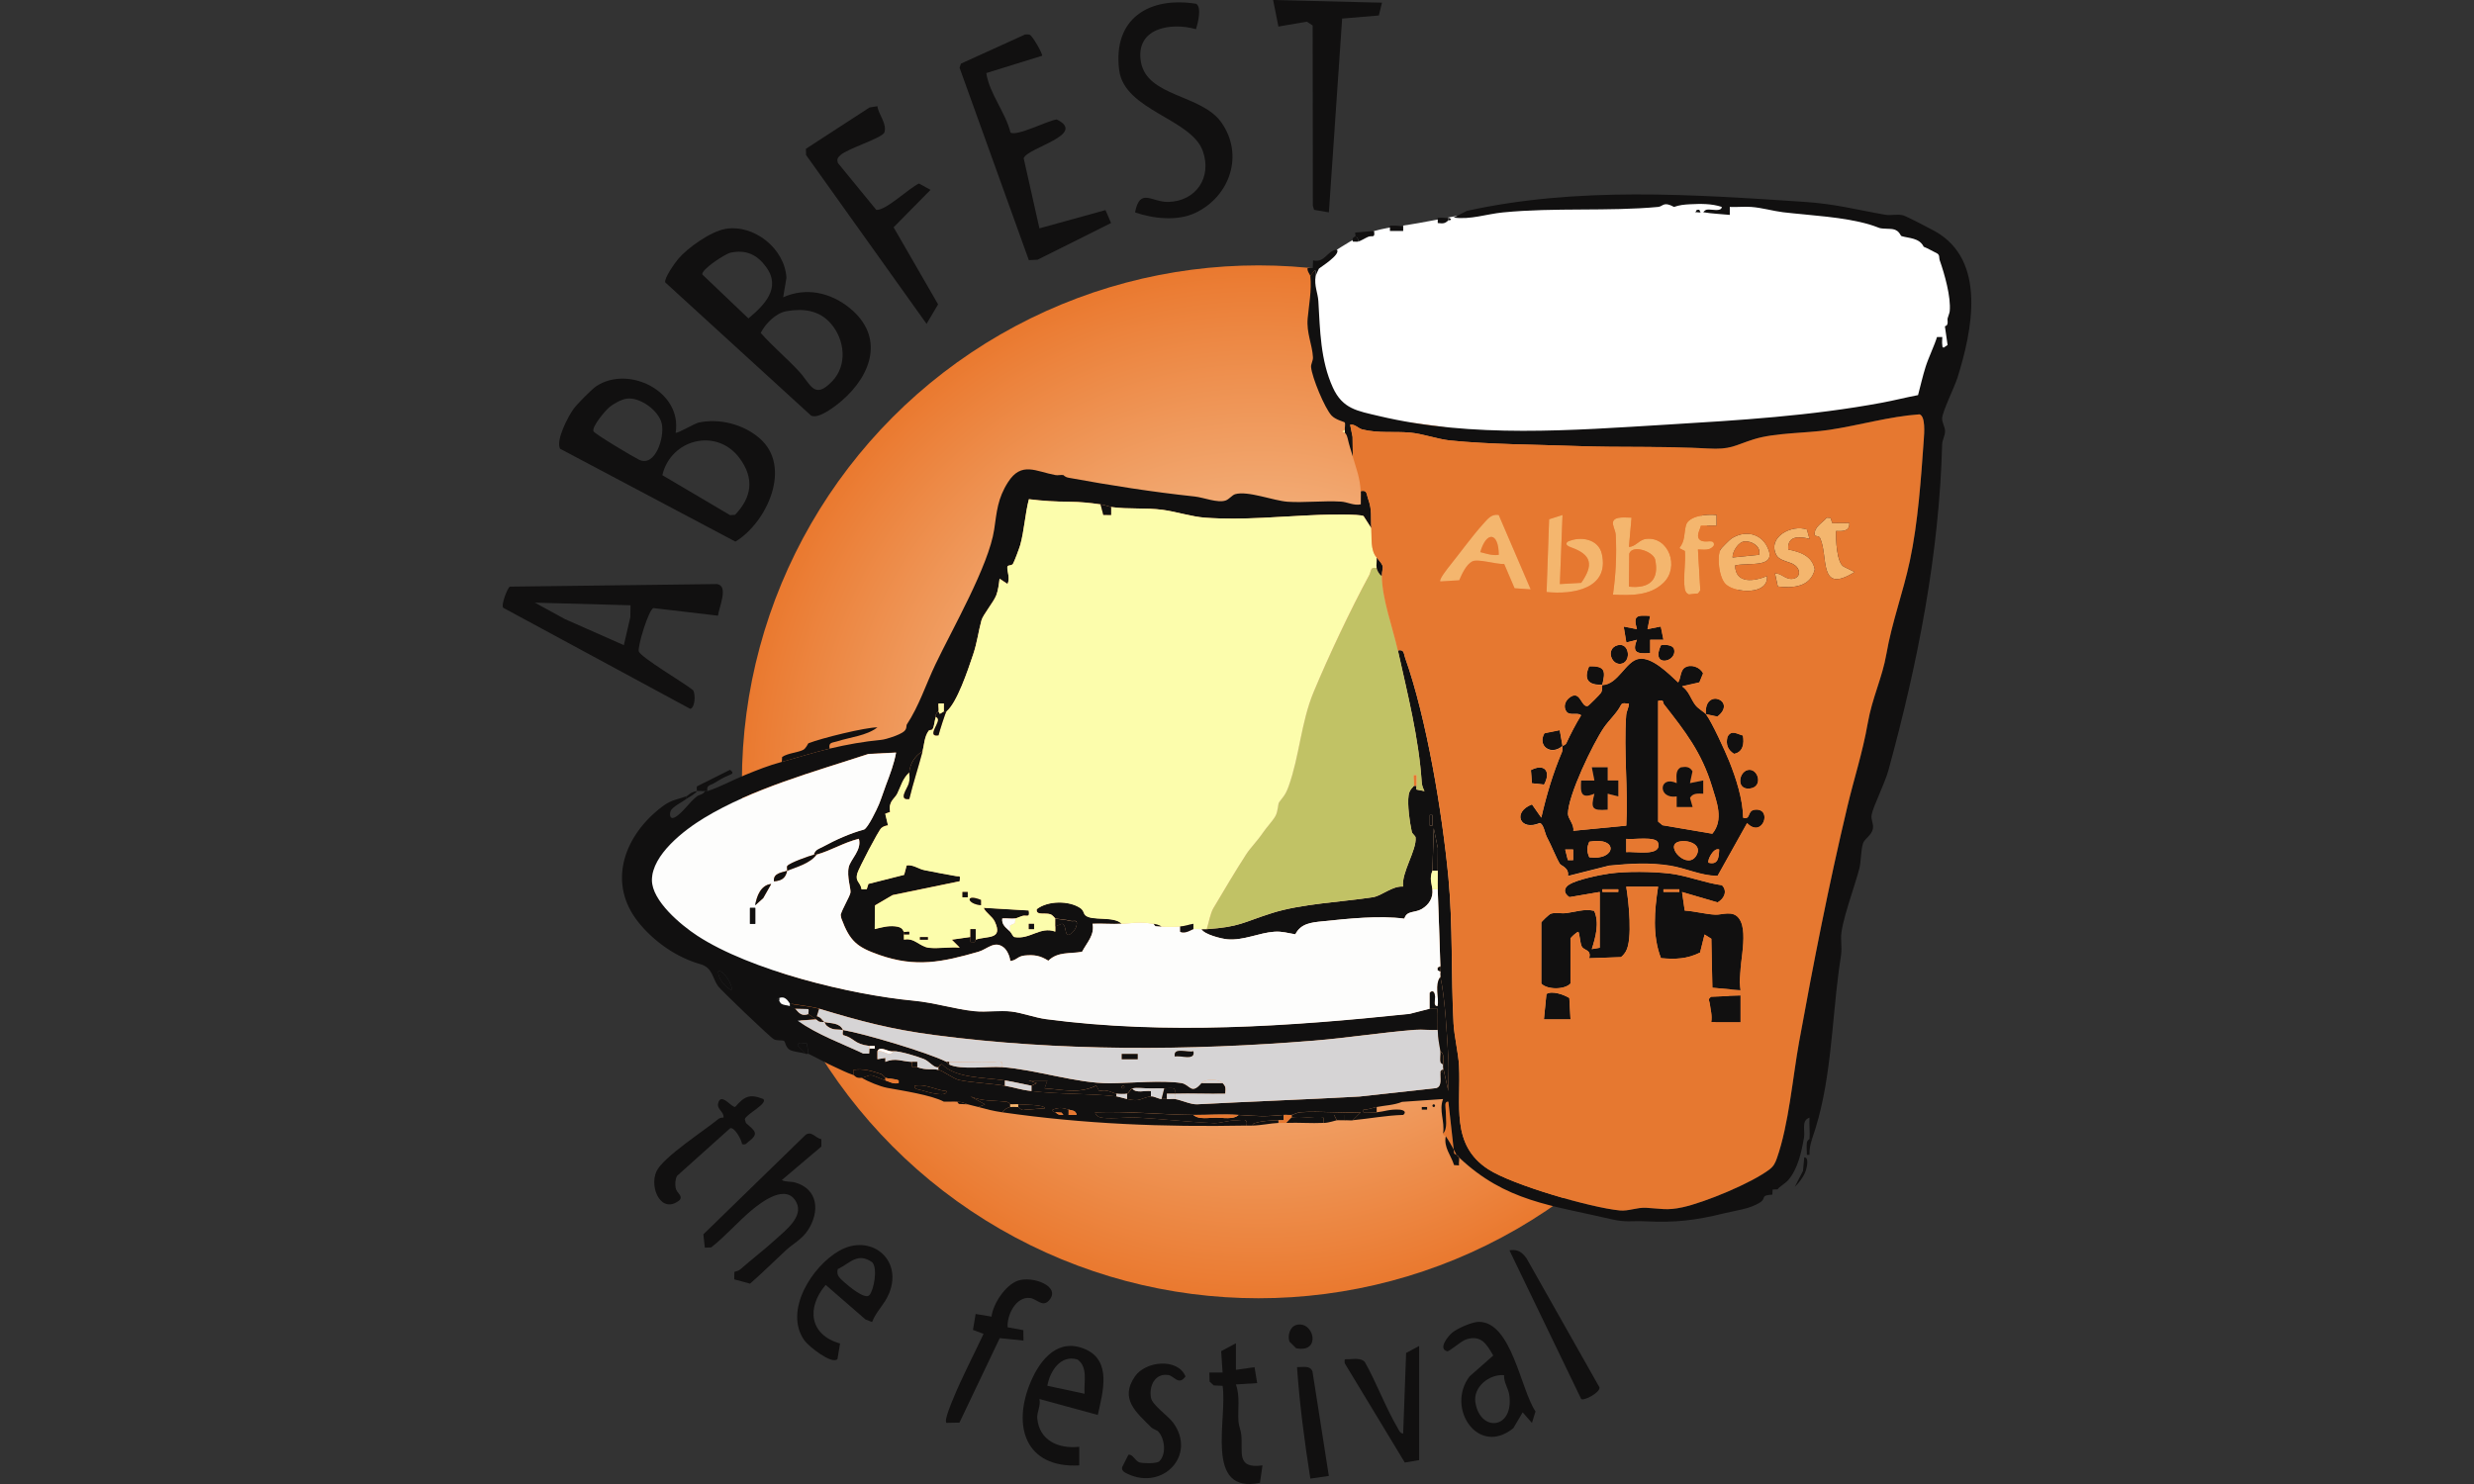 <?xml version="1.0" encoding="UTF-8"?>
<svg xmlns="http://www.w3.org/2000/svg" xmlns:xlink="http://www.w3.org/1999/xlink" id="a" data-name="Layer 1" width="720" height="432" viewBox="0 0 500 300">
  <rect x="0" y="0" width="500" height="300" fill="#333333" stroke="none"/>
  <defs>
    <radialGradient id="b" cx="254.34" cy="158.05" fx="254.34" fy="158.05" r="104.4" gradientUnits="userSpaceOnUse">
      <stop offset="0" stop-color="#fce4c4"/>
      <stop offset="1" stop-color="#ea792f"/>
    </radialGradient>
  </defs>
  <circle cx="254.34" cy="158.05" r="104.4" style="fill: url(#b);"/>
  <path d="M297.71,43.08c-4.86.77-9.77,1.92-14.71,2.6-3.71.51-6.92,1.16-10.18,3.17-2.1,1.29-4.75,2.79-6.43,4.64-1.51,1.66-1.1,3.81-.98,5.89.22,3.86-.24,7.9.51,11.71.4,2.06,1.18,4.06,1.61,6.12s1.18,3.81,3.02,4.79c1.68.9,3.75,1.33,5.41,2,2.17.88,4.84,1.07,7.16,1.26,4.08.33,8.13,1.01,12.18,1.62,3.25.48,6.5,1.44,9.85,1.32,4.05-.15,8.25-.56,12.23-.12s8.15.23,12.14,1.05c3.11.64,5.97.2,9.09-.24,5.55-.78,11.09-1.49,16.68-2.1,4.93-.54,9.82-1.62,14.7-2.43,4.51-.75,9.45-.55,13.87-1.66,2.22-.56,5.14-1.28,6.71-3.1,1.86-2.17,2.83-5.22,3.92-7.8,2.37-5.62,2.28-11.36-.12-16.95-.49-1.14-1.01-2.26-1.55-3.36-1.21-2.48-3.92-3.68-6.32-4.92-4.96-2.54-10.97-3.07-16.4-3.95-3.67-.6-7.44-1.41-11.12-1.76-2.58-.24-5.28-.04-7.88-.15-6.56-.29-13.1-.13-19.68-.38-3.02-.12-6.49-.44-9.49.14-1.26.25-2.65.76-3.93.73-.97-.02-1.91-.19-2.94-.14-4.74.23-9.41.6-14.06,1.5-1.23.24-2.62.94-3.28.54Z" style="fill: #fff;"/>
  <g id="c" data-name="ayH6ny">
    <g>
      <path d="M146.59,46.27c5.82-.98,12.04,4,12.35,9.91l-.66,3.92c4.64-2.09,9.59-.95,13.42,2.15,7.09,5.74,4.55,13.5-1.61,18.79-1.25,1.07-4.67,3.76-6.18,2.97l-29.47-26.93c-.24-.84,1.95-3.93,2.64-4.75,1.9-2.25,6.59-5.56,9.51-6.05ZM147.65,51.08c-1.08.23-5.94,3.39-5.71,4.41l9.32,8.88c3.25-2.71,6.7-6.18,3.54-10.45-1.82-2.46-4.06-3.5-7.15-2.84ZM158.94,62.91c-2.12.37-4.23,2.48-5.2,4.39,2.43,2.75,5.29,5.12,7.78,7.82,2.35,2.55,3.01,5.81,6.71,1.91,3.05-3.22,2.52-8.32-.27-11.57-2.34-2.73-5.55-3.16-9.02-2.55Z" style="fill: #111010;"/>
      <path d="M136.55,87.47c.25.27,3.81-1.87,4.66-2.05,4.23-.89,8.97.34,12.24,3.12,6.77,5.75,1.55,17.09-4.82,20.95l-35.44-18.78c-.9-1.72,1.61-6.48,2.72-8.04.65-.91,3.66-3.96,4.56-4.57,6.5-4.37,17.43.99,16.08,9.37ZM126.74,80.58c-1.13.13-2.75,1.03-3.63,1.78-.83.71-3.47,3.83-3.18,4.8.16.52,8.15,5.27,9.25,5.79,3.26,1.53,5.15-4.55,4.57-7.26s-4.39-5.42-7.02-5.11ZM133.86,96.06l13.69,8.08,1.01-.07c3.42-3.56,3.93-7.42.87-11.5-4.63-6.16-13.87-3.8-15.57,3.49Z" style="fill: #111010;"/>
      <path d="M145.09,124.46l-13.03-1.53c-.95.26-3.24,7.75-2.96,8.74.34,1.21,9.37,6.5,10.96,7.85.55.8.42,3.57-.56,3.78l-37.79-20.43c-.53-.54.93-4.22,1.36-4.28l41.82-.52c2.43.34.45,4.58.21,6.41ZM127.42,122.36l-19.32-.53,6.07,3.32,11.91,5.27,1.31-5.67.04-2.38Z" style="fill: #111010;"/>
      <path d="M210.61,11.27l-11.28,3.5c.65,4.21,3.82,7.8,4.89,12.01,1.24.88,7.53-2.43,9.36-2.63,6.23,3.09-6.01,5.69-6.69,7.85l3.18,14.16,13.35-3.69,1.13,2.61-14.85,7.42-1.77.09-14-38.9.28-.83,12.94-5.88c.33-.05.66-.05.97.05.53.16,2.73,4.02,2.48,4.25Z" style="fill: #111010;"/>
      <path d="M241.72,5.9c-5.18-1.47-12.3-.2-11.14,6.6,1.21,7.08,12.2,6.56,16.23,12.21,4.66,6.54,1.8,15-5.24,18.33-3.62,1.71-8.5,1.18-12.18-.11,1.02-5.11,3.36-2.02,6.72-2.11,5.67-.15,8.84-4.99,6.99-10.26-2.31-6.58-15.86-8.22-16.91-16.37-1.33-10.38,5.99-14.96,15.57-13.42,1.15.76.32,3.94-.04,5.12Z" style="fill: #111010;"/>
      <path d="M177.32,21.47c.26,1.79,2.03,3.56,1.39,5.38-.88,1.24-7.42,3.17-8.89,4.54-.54.5-.71.79-.49,1.55l7.77,9.49c1.9.19,6.61-4.41,8.63-5.33l2.33,1.28-7.46,7.57,8.99,15.58-2.33,3.94-24.36-34.14-.02-1.25,12.85-8.35,1.59-.26Z" style="fill: #111010;"/>
      <polygon points="279.3 .54 278.67 3.13 271.25 3.75 268.57 42.93 265.58 42.42 265.33 41.6 265.29 5.15 264.12 4.38 258.37 5.37 257.3 0 279.3 .54" style="fill: #111010;"/>
      <path d="M166,230.29v1.49s-7.99,6.77-7.99,6.77c.71.45,1.74.23,2.71.51,4.67,1.35,4.97,5.92,2.58,9.6-1.23,1.9-3.02,2.75-4.48,4.1-2.42,2.24-4.75,4.58-7.24,6.74l-3.19-.87.03-1.51c.45-.13.92-.25,1.28-.58,2.28-2.01,4.75-3.89,6.98-5.92,2.02-1.85,5.74-4.62,4.29-7.52-1.98-3.95-6.95-.22-9.13,1.61-2.69,2.26-5.28,5.25-8.11,7.46l-1.28.05-.3-2.69,20.68-20.13c1.25-.83,1.95.67,3.17.89Z" style="fill: #111010;"/>
      <path d="M221.87,286.04l-11.8-3.22c.32,1.35-.54,2.66-.44,3.89.4,4.53,4.33,6.22,8.49,5.77v3.76c-10.9.6-13.65-7.98-9.76-17.01,1.96-4.54,5.56-8.83,10.97-6.48s3.55,8.69,2.54,13.28ZM219.19,281.75c-.16-2.36.74-5.36-1.41-6.91-3.45-1.07-5.61,2.42-6.11,5.3l7.51,1.61Z" style="fill: #111010;"/>
      <path d="M176.25,267.26l-1.34-.53-8.04-6.98c-3.94,4.64-3.26,10.12,2.91,11.84l-.53,3.16c-1.15,1.16-5.83-2.59-6.66-3.75-4.27-5.95,1.52-15.03,7.02-18.15,6.23-3.54,12.85,1.57,10.12,8.51-.89,2.26-2.66,3.73-3.49,5.91ZM175.68,261.85c.91-.96,1.77-5.47.59-6.68-2.93-2.07-4.46.18-6.95,1.39-.35,1.29.46,1.88,1.3,2.64s4.18,3.57,5.06,2.64Z" style="fill: #111010;"/>
      <path d="M307.74,285.51l-1.89,3.2c-7.12,5.81-13.69-4.09-8.85-10.46l4.79-4.22c-1.35-2.32-2.4-4.15-5.35-3.31-1.22.35-3.49,2.58-4,2.44-1.85-.52.24-3.09,1.06-3.76,1.07-.88,4.03-2.18,5.38-2.18,6.63,0,8.44,13.68,11.45,18.11l-.72,2.32-1.88-2.14ZM303.98,278c-2.99-.26-6.3,2.4-5.8,5.51.96,6.07,7.78,5.47,6.86-1.46-.18-1.34-1.15-2.6-1.06-4.04Z" style="fill: #111010;"/>
      <path d="M203.64,268.32l3.18.58.03,2.11-4.8-.5-8.14,17.08-2.63.05c-.52-.49,1.01-4.01,1.34-4.83,1.82-4.45,4.12-8.8,6.16-13.16l-2.14-.8.54-3.22,3.21.53c.3-2.61,2.83-6.41,5.35-7.27,2.95-1.01,8.91,1.19,6.21,4.06-1.29,1.37-2.41-.38-3.78-.55-2.82-.35-4.68,3.41-4.53,5.9Z" style="fill: #111010;"/>
      <path d="M286.81,272.09v23.08l-2.9.49-12.14-20.07c-.08-1.04-.02-.77.8-.81,1.07-.06,2.49-.27,3.25.53,2.38,4.23,4.16,9.11,6.59,13.26.29.49.5,1.19,1.17,1.24l.6-16.3,2.62-1.41Z" style="fill: #111010;"/>
      <path d="M234.09,289.39c-.27-.29-1.01-.42-1.49-.91-2.94-2.95-6.37-5.69-3.22-10.24,2.15-3.1,8.62-3.78,10.21.01-1.38,1.94-2.26-.1-3.49-.28-2.67-.41-3.91,2.2-3.49,4.59.27,1.52,3.49,3.64,4.54,5.11,4.67,6.54-2.11,13.64-9.22,10.3-.59-.28-1.29-.61-1.15-1.36l1.27-2.51c.86-.24,1.38,1.28,2.23,1.53.79.23,3.33.26,3.96-.16,1.56-1.44,1.17-4.65-.15-6.07Z" style="fill: #111010;"/>
      <path d="M154.26,222.18c1.01.9-3.52,3.1-3.73,4.07l.22.76c1.64,1.52,2.84,2.07.56,3.75-.46.34-.53.74-1.34.53-.07-.83-1.51-3.49-2.4-3.21l-10.75,9.64c-.37.72-.4,1.65-.27,2.43.16,1.02,1.5,1.51.83,2.43-3.64,3.06-6.24-2.4-4.71-5.77,1.3-2.86,9.61-8.2,12.51-10.59.27-.23.68-.3,1.04-.29.16-1.19-1.41-1.66-1.07-2.94.58-2.21,2.71.94,3.44.78,1.85-2.13,2.91-2.7,5.68-1.59Z" style="fill: #111010;"/>
      <path d="M249.78,271.55v5.37s3.76-.54,3.76-.54l.54,3.22-4.3.27c.89,2.52.33,5,.52,7.53.07.92.48,1.73.57,2.65.34,3.58-1.08,6.91,4.28,6.19l-.51,3.52c-11.37,2.36-6.52-12.92-7.55-19.61l-1.79-.08-.84-.78-.05-1.83h2.68s-.29-4.32-.29-4.32l2.97-1.58Z" style="fill: #111010;"/>
      <path d="M319.56,282.81l-14.5-30.05c1.67-.27,2.54.35,3.46,1.63l14.74,26.08c.18,1.04-3.24,2.83-3.7,2.33Z" style="fill: #111010;"/>
      <path d="M268.56,298.37l-3.74.54c-1.17-7.46-2.17-15.04-2.69-22.54,1.17.04,2.66-.41,3.13.9l3.3,21.1Z" style="fill: #111010;"/>
      <path d="M261.94,267.86c3.58-1.04,5.24,5.77,0,4.69l-1.34-1.34c-.41-1.19.07-2.97,1.34-3.34Z" style="fill: #111010;"/>
      <path d="M140.84,159.92c-.19.41-.36.37-.54.54-.41.38-1.13.71-1.61,1.07v-.54c.46-.16.74-.84,2.15-1.07Z" style="fill: #111010;"/>
      <path d="M140.84,159.92c.08-.18-.17-.71.07-.98l6.63-3.32c.99.74.31.86-.42,1.18-1.05.46-1.84.92-2.8,1.52-.74.46-1.62.4-1.34,1.59-.15.05-.35-.03-.54,0-.5.08-1.11-.08-1.61,0Z" style="fill: #111010;"/>
      <path d="M366.24,230.23c-.36,1.01-.58,2.13-.54,3.22h-.53c.02-.8-.1-1.62,0-2.42.07-.54.52-.75.53-.8h.54Z" style="fill: #111010;"/>
      <path d="M364.63,233.99c.99-.11.56,1.8.43,2.31-.31,1.24-1.35,2.72-2.31,3.59l1.64-3.19.25-2.71Z" style="fill: #111010;"/>
      <g>
        <path d="M294.33,233.45c-.07-.09-.36-.08-.46-.34l-.08-.73c.23.42.34.66.54,1.07Z" style="fill: #e67830;"/>
        <path d="M294.86,233.98c-.2-.19-.36-.31-.54-.54.06.12.47.28.54.54Z" style="fill: #e67830;"/>
        <path d="M293.79,232.37c-.46-.83-1.08-1.92-1.61-2.68-.07-.1-.57-.13-.54-.54.96-1.03.51-3.09.54-4.56,0-.64-.39-2,.53-1.88l1.08,9.66Z" style="fill: #e67830;"/>
        <path d="M290.57,176.02h-1.07l.27-8.59.82,4.01c.01,1.53-.05,3.06-.02,4.58Z" style="fill: #111010;"/>
        <g>
          <path d="M170.36,208.22c-1.21-.21-1.98.14-3.22-.82-.34-.26-.42-.7-.53-.79,1.33.33,3.06.08,3.76,1.61Z" style="fill: #111010;"/>
          <path d="M166.6,206.61c-.17-.04-.36.04-.54,0v-.54c.13.14.43.45.54.54Z" style="fill: #111010;"/>
          <path d="M293.79,232.37l.08.73c.09.26.39.26.46.34.18.22.34.35.54.54.11.44-.09,1.12,0,1.61l-1-.06c-.63-2.03-2.12-3.55-1.68-5.84.53.76,1.15,1.85,1.61,2.68Z" style="fill: #111010;"/>
          <path d="M366.24,230.23h-.54c.13-1.4-.09-2.89,0-4.29-1.7.58-.86,2.58-1.1,3.99-.52,2.99-1.23,6.3-3.18,8.62-.55.65-2,1.49-2.15,1.88l-1.02.05-.05,1.02c-2.56.15-1.13.68-2.46,1.56-2.02,1.34-4.94,1.64-7.2,2.2-5.89,1.45-9.92,1.93-15.86,1.64-3.17-.15-3.98.28-7.07-.44-12.09-2.83-21.32-3.56-30.73-12.47-.06-.26-.48-.42-.54-.54-.2-.42-.3-.65-.54-1.07l-1.08-9.66c-.93-.13-.53,1.23-.53,1.88-.02,1.47.43,3.53-.54,4.56.39-2.5-.9-4.67,0-6.98l-8.29.57c-1.65.68-3.48.71-5.13,1.04-.89.18-1.75.56-2.68.54v.53c.88-.06,1.81.09,2.68,0,1.61-.17,2.63-.65,4.57-.54.87.05,1.53.46.8,1.07-3.42.09-6.83.75-10.2,1.07l1.61-1.61c-3.96.2-8.17-.28-12.1-.02-.84.06-1.5.52-1.85.55-.53.05-1.08-.05-1.61,0-4,.39-5.28.24-9.12,0-3.15-.19-6.07.02-9.12,0-6.66-.05-13.16-.79-19.86-.53,0,.44.51.88.89.99,1.73.5,5.36-.05,7.45.07,5.1.28,10.46.9,15.55,1.13,1.41.06,3.01-.59,4.83-.58,1.04,0,2.17-.52,1.87,1.08-16.83.32-32.81-.3-49.37-2.68.28-.52,1.07-.97,1.61-1.07.37-.07,1.21-.06,1.61,0,.07,0,.73.84,1.29.57l4.08-.3c0-.79-4.61-.73-5.37-.8-.52-.05-1.09.06-1.61,0-.05,0-.26-.47-.79-.53-2.42-.3-4.8-.03-7.25-1.08l2.94,1.61-1.34.53c-.71-.19-1.44-.34-2.15-.54s-.8-.46-2.15-.54c-.89-.05-1.79.03-2.68,0-2.46-1.33-8.49-2.25-11.43-2.79-1.49-.28-3.86-1.26-5.21-2.04.66-.06,1.32-.52,1.88-.52s2.08.78,2.95,1.05,1.59.8,2.68.53v-.53c-.74-.36-2.13-.32-2.68-.54-.15-.06-.46-.62-1.04-.81-1.87-.61-3.37-1.07-5.4-.8v1.07c-1.47-.48-2.41-1.02-3.75-1.61-1.9-.84-3.74-1.93-5.37-2.68l-.3-2.11c-.6.04-1.95-.51-1.84.5l1.61,1.61c-.97-.33-2.42-.37-3.22-.8-.86-.46-.93-1.64-1.16-1.79-.37-.25-1.33,0-2.06-.35s-10.78-10.01-11.29-10.73c-1.19-1.68-1.09-3.75-3.59-4.46-4.75-1.34-9.34-4.52-12.49-8.44-6.24-7.77-3.09-17,4.02-22.81,2.43-1.99,3.02-1.78,5.64-2.68v.54c-.85.64-2.83,1.56-3.18,2.45-.26.66-.13,1.73.76,1.3,1.56-.75,3.01-3.11,4.57-4.29.45-.34,1.33-.36,1.61-1.07.18-.03.39.05.54,0,2.43-.76,5.04-2.22,7.51-3.22,2.67-1.08,4.64-1.89,7.51-2.68,3.16-.87,6.57-1.94,9.66-2.68,3.48-.83,6.98-1.44,10.37-1.76,1.08-.1,3.88-1.03,4.67-1.74.61-.55.4-1.15.52-1.34,2.53-3.84,3.84-8.07,5.8-12.18,3.38-7.1,10.8-19.99,11.88-27.3.53-3.59.67-6.22,2.8-9.55,2.71-4.24,5.65-2.14,9.58-1.42.49.09,1.12-.09,1.61,0,.06.01.22.38,1.07.54,8.55,1.56,16.79,2.86,25.46,3.79,1.8.19,4.62,1.36,6.24.81.72-.24,1.3-1.09,1.94-1.28,2.53-.75,7.79,1.34,10.62,1.53,3.27.22,7.27-.24,10.76-.03,1.33.08,2.61.87,4.01.55-.03-.89.05-1.8,0-2.68,1.33-.28,1.14.58,1.46,1.47.89,2.46.52,3.66.68,6.04l-1.57-2.45c-.62-.45-7.45-.3-8.91-.25-7.54.28-15.44,1.12-23.08.57-2.78-.2-5.89-1.23-8.6-1.59-3.57-.48-6.82-.07-10.43-.57-.3-.04-1.23-.4-2.15-.54-2.15-.32-4.1-.51-6.15-.53-2.84-.02-5.51-.17-8.32-.52-.77,2.94-.95,6.38-1.75,9.25-.18.65-1.2,3.4-1.47,3.81-.29.46-1.11.18-1.14.65-.06.91.6,2.24.04,3.43l-1.61-1.07c-.12,1.03-.3,2.41-.67,3.36-.55,1.39-2.68,3.92-2.99,5.06-.61,2.18-.86,4.44-1.68,6.9-1.09,3.26-3.26,9.76-5.39,11.52h-.54v-1.61s-1.07,0-1.07,0c-.08.51.1,1.15,0,1.61-.01.06-.67.32-.54,1.07-.26.72-.29,2-.7,2.55-.11.15-.61.09-.74.27-.89,1.17-.94,3-1.24,4.15-1.5.88-2.59,2.55-2.68,4.29-1.42,1.33-1.67,2.73-2.43,4.27-.56,1.13-1.83,1.49-1.44,3.7l-.99.37.56,2.35c-.49.06-.96.21-1.35.54-.58.5-4.55,8.13-4.85,9.14-.51,1.74.63,1.71.85,3.24l1.05-.02.34-1.07,7.22-1.83.51-1.91c1.3-.21,2.4.73,3.59.96,2.08.41,4.24.84,6.33,1.19.92.16.9-.28.8,1.06l-13.57,2.8-3.55,2.08-.05,4.78c1.4-.34,2.54-.69,4.05-.56,1.77.14,1.62,1,1.85,1.1v1.6c2.19-.43,3.19,1.44,5.07,1.65s4.22-.21,6.2-.03l-1.61-1.61,3.76-.54.04,1.02.75.04c.2-.09.2-.5.28-.52,2.34-.81,5.58.07,3.88-3.61-.53-1.15-1.77-1.72-2.27-2.83l9.12.54c.27,1.62-.43.85-1.31,1.11-.45.13-1.14.47-1.37.5-.83.12-1.82-.08-2.68,0-.18,1.35.88,1.93,1.61,2.68.33.34.55,1.02.88,1.09,3.18.53,5.18-2.23,8.23-1.11v-1.05s1.35-.54,1.35-.54c1.06.29.38,2.73,1.61,2.14.57-.27,1.23-1.17,1.35-1.87.21-1.28-.54-.64-1.29-.85-1.06-.3-2.24-.29-3.01-.5-.09-.02-.49-.66-1.01-.84-1.08-.37-2.96.33-2.74-1.03,2.24-1.74,6.52-1.77,8.81-.22.69.47.66,1.11.97,1.42,1.28,1.27,5.77.11,7.39,1.75-1.95.11-3.95-.08-5.9,0,.45,2.29-1.12,3.76-2.12,5.66-2.42.46-4.84-.1-6.82,1.81-1.63-1.03-2.81-1.24-4.78-1.05-1.45.14-1.66,1.02-2.92,1.1-.07-.91-.61-2.15-1.31-2.72-1.87-1.5-3.34.35-5.11.86-7.33,2.11-12.66,3.22-20.02.65-4.54-1.59-5.97-2.76-7.69-7.38l-.14-.73c.31-1.2,1.77-3.58,1.97-4.46.16-.71-.78-3.29-.34-5.19.36-1.59,2.68-3.47,2.05-5.73-3.08.76-5.48,2.33-8.59,3.22-.16.05-.37-.04-.54,0,.32-1.06,1.07-1.18,1.87-1.62,2.56-1.39,5.53-2.73,8.32-3.48.82-.43,2.52-4,2.98-5.07s.98-2.73,1.43-3.93c.82-2.18,1.62-4.24,2.04-6.55l-5.61.29c-10.86,3.57-23.39,6.98-33.21,12.94-3.98,2.41-10.5,7.41-10.52,12.52-.01,4.2,5.89,9.1,9.12,11.23,10.73,7.04,30.98,11.97,43.72,13.17,4.37.41,8.32,1.72,12.36,2.13,2.42.24,5.05-.21,7.44.07,2.12.25,4.76,1.24,7.04,1.54,24.17,3.2,49.23,1.47,73.46-1.07l4.06-1.04,1.59.02c.07,1.42-.01,2.86.02,4.28-1.5.09-3.08-.13-4.58-.02-6.74.53-13.61,1.63-20.36,2.18-25.34,2.07-51.52,2.19-76.73-1.12-8.89-1.17-14.96-2.8-23.38-5.34-1.62-.49-5.3-.83-5.9-1.07-.15-.06-.78-1.67-2.15-1.07l-.53.27.53.27.32.49c.47.44,1.46.37,1.83.59.44.25.73.36,1.07.54.41.22.96,1.73,2.68,1.07.05.09,1.33.91,1.61,1.07l-3.76.27c4.09,2.87,8.75,4.52,13.24,6.63h1.2s.05-.99.05-.99h1.07s0-.53,0-.53c-.35-.03-.73.04-1.07,0-3.21-.4-2.92-1.57-5.31-2.2-.23-.31.04-.82-.05-1.02,4.43.76,17.11,4.54,20.93,6.44.07.04.2.37.54.54,2.4,1.16,7.79.32,10.73.54,6.76.49,15.08,3.29,21.73,3.26,3.99-.02,10.62-.66,14.49-.04,1.72.27,1.97,2.47,4.02,0h4.29c.72.72.62,1.02.54,2.15-3.39.07-6.81-.09-10.2,0-.03-.3.14-.66-.07-.98-.35-.27-1.49-.08-2.08-.09-.89-.02-1.79-.02-2.68,0-1.06.02-2.94-.22-3.76,0-.36.09-.71.97-1.07,1.07s-1.69.07-2.15,0c-.66-.1-2.08-1.06-3.45-.51l-.6-1.14c-3.57,1.75-6.73.79-10.44.57l.54-1.61h-3.76s1.61.54,1.61.54l-1.07.53c-1.82-.35-3.51-.79-5.37-1.07-4.15-.63-10.02-.42-12.65-3.26-.52-.02-.68.55-.76.58-.82.29-1.85-1.21-2.92-1.64-1.25-.51-5.05-1.69-6.2-1.58-1.08.22-2.68-1.24-3.22,0v1.61s1.62-.26,1.62-.26v.8c2.03-.9,3.32-.07,5.36,0l.06,1.02c.32.2.79-.03,1.02.05,1.99.69,2.71.23,4.29.54.92.18,3,1.8,4.13,2.05,2.45.54,6.52.71,9.29,1.17,1.83.3,3,.79,5.37,1.07,5.73.69,11.57.43,17.17,1.07.36.04,1.54.4,2.15.54,2.77.64,2.57-.16,4.83-.54.55-.09,1.45.49,2.15.54.35.02.73-.04,1.07,0,.52.06,1.1-.07,1.61,0,1.25.18,3.22,1.14,4.52,1.07,10.93-.58,22.04-.97,32.81-1.57l15.47-1.7c1.29-.37.75-2.14.87-3.16.35,0,.48-.23.54-.54.03-.17-.01-.36,0-.54l1.07,4.83c-.09-2.05.13-4.14.02-6.19-.25-4.68-.68-12.69-1.63-16.89-.05-.24-.04-.8,0-1.07.16-1.08.01-.65,0-1.07-.16-5.24-.34-10.35-.54-15.56-.05-1.25.03-2.51,0-3.76-.04-1.52.03-3.05.02-4.58l-.82-4.01-.27,8.59c-.65,1.67-.13,2.53,0,3.76.19,1.73-.67,3.13-2.17,4-1.4.82-3.01.24-3.5,1.94-5.07-.68-11.32,0-16.57.54-2.27.23-4.36.44-5.46,2.62-1.5-.24-2.65-.63-4.24-.52-3.12.22-6.22,1.82-9.51,1.53-1.12-.1-4.62-.93-5.23-2.05.36-.02.72.03,1.07,0,6.74-.48,7.23-1.36,13.13-3.24s14.01-2.25,20.4-3.21c1.84-.28,3.96-2.34,6.15-2.16-.39-2.79,2.77-7.37,2.52-9.92-.04-.36-.68-.72-.77-1.15-.43-2.02-.92-5.43-.64-7.41.17-1.19,1-1.67,1.06-1.89h.54c.01.25-.05.5-.02.75l1.63.32c-.31-.65-.51-1.09-.56-1.85-.59-8.92-2.87-17.84-4.81-26.59,1.32-.28,1.15.58,1.47,1.47,4.36,12.25,7.51,31.35,8.75,44.4.93,9.83.51,19.69,1.04,29.55.14,2.58.97,5.97,1.11,8.55.42,7.85-1.77,15.94,5.91,20.92,4.9,3.17,20.69,7.75,26.58,8.32,1.79.17,3.37-.64,5.35-.54,2.95.15,4.12.6,7.36-.11,4.54-1,13.91-4.87,17.56-7.66.84-.64,1.15-1.29,1.49-2.27,2.4-6.85,3.16-16.24,4.47-23.44,2.91-16.09,5.99-31.75,9.77-47.66,1.38-5.8,3.06-10.83,4.11-16.82.91-5.2,2.93-9.18,3.76-13.95,1.14-6.59,3.35-12.35,4.75-18.87,1.65-7.72,2.25-16.63,2.82-24.55.09-1.23.36-4.7-.87-5.07-6.1.42-12.18,2.23-18.23,3.14-4.63.7-10.94.54-15.27,1.91-3.97,1.25-4.55,2.13-9.35,1.85-8.62-.5-17.5-.16-26.35-.49-8.08-.3-17.65-.3-25.71-1.13-2.51-.26-5.47-1.36-8.07-1.59-3.17-.28-6.29.17-9.58-.62-.93-.22-1.48-1.13-2.51-.97l.49,2.46.05,3.98c-.43-1.43-.71-2.2-1.07-3.76-.18-.79-.53-1.01-.54-1.07-.03-.17.03-.36,0-.54-.09-.44.18-1.24-.05-1.55-.1-.13-1.83-.5-2.65-1.39-1.38-1.49-3.94-7.68-4.13-9.78-.06-.63.42-1.27.38-2-.14-2.57-1.33-4.88-1.07-7.83.25-2.75.83-5.59.54-8.59l.8-1.08h.27s0,1.08,0,1.08c-.33,1.96.45,3.42.55,5.08.35,5.88.41,11.94,2.93,17.47,1.99,4.35,4.96,4.72,9.28,5.75,19.04,4.52,39.06,2.9,58.33,1.74,14.45-.87,29.04-1.75,43.35-4.42,2.44-.45,4.88-1.08,7.31-1.54.5-1.89.94-3.85,1.53-5.72s1.82-4.4,2.3-6.02h1.07c-.01.5-.08,1.17,0,1.61.04.23-.06.45.27.54l.8-.54-.54-3.76c.03-.07.36-.11.47-.37.18-.45,0-.92.07-1.24.12-.49.4-1.08.43-1.46.28-2.86-1.04-7.52-2.04-10.35-.14-.38.07-1.02-.52-1.34-.9-.43-1.78-.98-2.7-1.34-.86-1.82-3.04-1.71-4.47-2.15-.33-.1-.36-1.4-2.33-1.46-2.71-.08-1.73-.15-4.04-.85-5.27-1.59-12.11-1.87-17.61-2.52-1.92-.23-4.31-.93-6.44-1.07-1.42-.1-2.88.07-4.3,0v1.61c-1.77-.18-3.59-.24-5.36-.54.05,0,.25-.45.79-.53.84-.12,2.88.52,2.96-.54-2.06-.69-4.28-.65-6.44-.54-1.16.06-2.11.15-3.22.54-2.17-1.18-2.17-.1-3.22,0-10.04.94-20.83.08-31.36,1.11-3.3.32-6.56,1.51-9.96,1.04l2.67-1.35c22.23-4.91,45.34-3.34,67.88-1.85,6.72.44,10.34,1.53,16.69,2.63,1.17.2,2.49-.2,3.63.13.72.21,5.44,2.66,6.44,3.22,10.47,5.91,7.49,20.07,4.53,29.56-.59,1.88-3.02,6.79-3.11,8.2-.06.91.59,1.73.59,2.66s-.57,1.73-.59,2.67c-.59,22.26-4.95,44.3-10.86,65.88-.71,2.61-3.1,7.32-3.39,8.99-.19,1.06.46,1.76.25,2.85-.26,1.3-1.69,2-1.98,2.89-.48,1.48-.38,3.66-.76,5.15-.82,3.26-3.83,11.27-3.68,14.07.19,3.45-.04,3.28-.46,6.48-1.5,11.41-1.58,23.18-5.4,34.04ZM289.49,166.9v-2.14h-.53v2.14h.53ZM147.81,200.17c.5-.97-1.98-4.54-2.68-3.76.07,1.56,1.37,3.04,2.68,3.76ZM191.28,220.57c-2.25-.19-4.08-1.51-6.44-1.07-.13.76.93.75,1.49.92.78.24,1.79.54,2.57.65.55.08,2.48.46,2.38-.5ZM226.97,219.49c-.35,0-.35.54,0,.54s.35-.54,0-.54ZM215.97,224.32c-1.3-.41-1.89-.47-3.22,0-.09.61.46.47.54.53.77.6.59.45,1.61.54.35.03.72.01,1.07,0,.54-.02,1.08.01,1.61,0-.13-.98-.97-.87-1.61-1.07Z" style="fill: #111010;"/>
          <path d="M163.38,213.05c-.14-.06-.37.06-.54,0l-1.61-1.61c-.11-1,1.24-.46,1.84-.5l.3,2.11Z" style="fill: #111010;"/>
          <path d="M288.96,203.93l-4.06,1.04c-24.23,2.54-49.29,4.27-73.46,1.07-2.28-.3-4.92-1.3-7.04-1.54-2.39-.28-5.02.17-7.44-.07-4.04-.41-7.99-1.71-12.36-2.13-12.74-1.2-32.99-6.13-43.72-13.17-3.24-2.12-9.14-7.02-9.12-11.23.02-5.11,6.54-10.11,10.52-12.52,9.82-5.96,22.35-9.37,33.21-12.94l5.61-.29c-.42,2.31-1.22,4.37-2.04,6.55-.45,1.2-1,2.9-1.43,3.93s-2.16,4.65-2.98,5.07c-2.79.75-5.77,2.09-8.32,3.48-.8.43-1.56.55-1.87,1.62-1.04.27-4.73,1.58-5.31,2.22-.21.24,0,.72-.06,1-1.01.39-2.85.42-2.68,2.15,1.6-.14,2.34-.62,2.68-2.15,1.96-.76,4.66-1.51,5.9-3.22,3.11-.89,5.51-2.46,8.59-3.22.63,2.26-1.69,4.15-2.05,5.73-.43,1.9.5,4.48.34,5.19-.19.87-1.66,3.26-1.97,4.46l.14.73c1.72,4.62,3.15,5.79,7.69,7.38,7.35,2.57,12.68,1.46,20.02-.65,1.77-.51,3.24-2.36,5.11-.86.7.56,1.24,1.81,1.31,2.72,1.26-.08,1.46-.96,2.92-1.1,1.96-.18,3.14.03,4.78,1.05,1.97-1.9,4.39-1.35,6.82-1.81,1-1.9,2.57-3.37,2.12-5.66,1.95-.08,3.95.11,5.9,0,2.85-.16,3.23-.48,6.44,0l.35.46,1.26.08c1.02.14,2.69.08,3.76,0v1.07c1.06.53,2.43-.51,2.68-.54.52-.06,1.08.03,1.61,0,.62,1.12,4.12,1.95,5.23,2.05,3.3.29,6.39-1.32,9.51-1.53,1.6-.11,2.74.29,4.24.52,1.1-2.18,3.19-2.39,5.46-2.62,5.25-.54,11.5-1.22,16.57-.54.48-1.69,2.09-1.12,3.5-1.94,1.49-.87,2.36-2.28,2.17-4h1.07c.19,5.21.38,10.33.54,15.56l-.54.27v.53l.54.27c-.04.27-.05.83,0,1.07-1.19,1.53-.25,4.11-.54,5.9-.95.12-.5-1.22-.53-1.88-.05-.87-.46-1.52-1.07-.8v3.22ZM155.86,178.71c-2.08.17-2.98,2.52-3.22,4.29l1.6-1.45,1.61-2.84ZM152.64,183.54h-1.07v3.22h1.07v-3.22Z" style="fill: #fdfdfc;"/>
          <path d="M290.57,208.22c.05,1.88.3,2.79.54,4.29.11.71-.17,1.59.08,2.34l.46.34c0,.18.01.36,0,.54s.03.37,0,.54c-.34-.04-.5.23-.54.54-.12,1.02.43,2.79-.87,3.16l-15.47,1.7c-10.77.6-21.88.99-32.81,1.57-1.3.07-3.27-.89-4.52-1.07-.02-.35.04-.72,0-1.07,3.39-.09,6.81.07,10.2,0,.08-1.12.18-1.43-.54-2.15-.82-.82-3.5-.95-4.29,0-2.05,2.46-2.3.27-4.02,0-3.87-.62-10.5.02-14.49.04-6.65.03-14.98-2.77-21.73-3.26.29-1.62-.82-1.04-1.87-1.07-2.95-.09-5.92.07-8.86,0h-.54c-3.82-1.9-16.5-5.68-20.93-6.44-.7-1.53-2.43-1.28-3.76-1.61-.11-.09-.41-.4-.54-.54-.3-.32-.57-.51-1.01-.61l.47-1.54c8.41,2.53,14.49,4.17,23.38,5.34,25.21,3.31,51.39,3.19,76.73,1.12,6.75-.55,13.62-1.65,20.36-2.18,1.49-.12,3.08.11,4.58.02ZM241.19,212.52c-1.14.31-4.2-.93-3.75,1.07,1.14-.31,4.2.93,3.75-1.07ZM229.92,213.06h-3.22v1.07h3.22v-1.07Z" style="fill: #d6d4d5;"/>
          <path d="M164.99,206.08c.4.24.19.35,1.07.54.17.04.37-.04.54,0,.11.09.19.53.53.79,1.24.96,2.01.61,3.22.82.09.2-.18.7.05,1.02,2.39.64,2.1,1.8,5.31,2.2v.54l-.05,1h-1.2c-4.49-2.12-9.15-3.77-13.24-6.64l3.76-.27Z" style="fill: #d6d4d5;"/>
          <path d="M241.2,225.4c1.04.97,3.2.54,4.56.54s3.53.44,4.56-.54c3.84.24,5.13.39,9.12,0v1.07c-.36.02-.72-.01-1.07,0-1.76.06-3.28.09-5,.65l-.36.43c-.36,0-.72,0-1.07,0,.3-1.6-.83-1.07-1.87-1.08-1.82,0-3.42.64-4.83.58-5.09-.22-10.45-.85-15.55-1.13-2.08-.12-5.72.43-7.45-.07-.38-.11-.89-.55-.89-.99,6.69-.25,13.19.48,19.86.53Z" style="fill: #111010;"/>
          <path d="M291.11,197.49c.94,4.2,1.37,12.2,1.63,16.89.11,2.05-.11,4.14-.02,6.19l-1.07-4.83c.01-.18,0-.36,0-.54,0-.93.33-2.16-.54-2.68-.24-1.51-.49-2.41-.54-4.29-.04-1.42.05-2.86-.02-4.28l-1.59-.02v-3.22c.61-.72,1.03-.07,1.07.8.04.67-.42,2,.53,1.88.29-1.8-.65-4.37.54-5.9Z" style="fill: #111010;"/>
          <path d="M177.33,147.04c-2.2,1.71-5.52,1.98-8.18,2.84-.9.29-1.76.14-1.48,1.46-3.09.74-6.5,1.81-9.66,2.68l.06-1c1.19-.78,3.16-.88,4.24-1.42.62-.32.99-1.31,1.07-1.34,2.67-1.05,11.46-3.21,13.95-3.22Z" style="fill: #111010;"/>
          <path d="M208.46,219.49l1.07-.53-1.61-.54h3.76s-.54,1.61-.54,1.61c3.71.22,6.87,1.18,10.44-.57l.6,1.14c1.37-.55,2.79.41,3.45.51v.54c-5.6-.65-11.44-.39-17.17-1.07v-1.07Z" style="fill: #111010;"/>
          <path d="M180.55,212.52c1.15-.11,4.96,1.07,6.2,1.58,1.07.44,2.1,1.93,2.92,1.64v.54c-1.58-.31-2.31.16-4.29-.54v-1.07s-1.07,0-1.07,0c-2.04-.07-3.33-.9-5.37,0v-.8s-1.6.26-1.6.26v-1.61c.9-.22,1.69.5,2.45.53.53.02.72-.52.77-.53Z" style="fill: #d6d4d5;"/>
          <path d="M261.05,225.4c.35-.03,1.01-.5,1.85-.55,3.93-.26,8.14.22,12.1.02l-1.61,1.61c-.53.05-1.08-.04-1.61,0v-1.07c-.71,0-1.43,0-2.15,0l.54,1.07c-.32.02-1.45.48-2.68.54v-1.07c-1.81.3-4.86-.42-6.44,0v-.54Z" style="fill: #111010;"/>
          <path d="M189.68,215.74c.09-.03.25-.59.76-.58,2.63,2.84,8.5,2.63,12.65,3.26v1.07c-2.77-.46-6.84-.63-9.29-1.17-1.13-.25-3.2-1.87-4.13-2.05v-.54Z" style="fill: #111010;"/>
          <path d="M204.17,223.25v.54c-.54.11-1.33.55-1.61,1.07-1.87-.27-3.12-.61-4.83-1.07l1.34-.53-2.94-1.61c2.45,1.05,4.84.78,7.25,1.08.53.07.75.53.79.53Z" style="fill: #111010;"/>
          <path d="M191.82,214.66c2.94.07,5.92-.09,8.86,0,1.05.03,2.16-.55,1.87,1.07-2.94-.21-8.34.63-10.73-.54v-.54Z" style="fill: #d6d4d5;"/>
          <path d="M232.61,220.57v1.07c-2.26.37-2.06,1.17-4.83.54v-1.07c.36-.1.72-.98,1.07-1.07.68,1.06,2.6.36,3.76.54Z" style="fill: #111010;"/>
          <path d="M178.94,217.88v.54c-.87-.28-2.39-1.05-2.95-1.05s-1.22.46-1.88.52c-1.22.11-1.25-.42-1.61-.54v-1.07c2.03-.27,3.53.19,5.4.8.58.19.89.75,1.04.81Z" style="fill: #111010;"/>
          <path d="M165.53,203.93l-.47,1.54c.44.09.7.28,1.01.61v.54c-.88-.18-.68-.3-1.07-.54-.28-.17-1.56-.99-1.61-1.07-.09-.17.16-.7-.04-1.01l-2.64-.06c-.35-.18-.63-.28-1.07-.54v-.54c.6.25,4.29.59,5.9,1.07Z" style="fill: #111010;"/>
          <path d="M208.46,219.49v1.07c-2.37-.28-3.54-.77-5.37-1.07v-1.07c1.85.28,3.54.72,5.37,1.07Z" style="fill: #d6d4d5;"/>
          <path d="M164.45,172.8c.17-.04.37.05.54,0-1.25,1.71-3.95,2.46-5.9,3.22-.34,1.52-1.08,2-2.68,2.15-.17-1.73,1.67-1.75,2.68-2.15.06-.27-.16-.76.06-1,.58-.64,4.28-1.95,5.31-2.22Z" style="fill: #111010;"/>
          <path d="M250.32,225.4c-1.04.97-3.2.54-4.56.54s-3.53.44-4.56-.54c3.05.02,5.97-.19,9.12,0Z" style="fill: #e67830;"/>
          <path d="M191.28,220.57c.11.96-1.83.58-2.38.5-.78-.11-1.79-.42-2.57-.65-.56-.17-1.62-.16-1.49-.92,2.35-.44,4.19.89,6.44,1.07Z" style="fill: #111010;"/>
          <path d="M205.78,223.25c.76.08,5.37.02,5.37.8l-4.08.3c-.56.27-1.22-.56-1.29-.57v-.54Z" style="fill: #111010;"/>
          <path d="M290.57,176.02c.03,1.25-.05,2.51,0,3.76h-1.07c-.13-1.23-.65-2.09,0-3.76h1.07Z" style="fill: #fcfdac;"/>
          <path d="M147.81,200.17c-1.31-.71-2.61-2.2-2.68-3.76.7-.78,3.18,2.79,2.68,3.76Z" style="fill: #111010;"/>
          <path d="M235.29,220.03l-.54,2.15c-.7-.05-1.59-.63-2.15-.54v-1.61c.89-.02,1.79-.02,2.68,0Z" style="fill: #d6d4d5;"/>
          <path d="M235.29,220.03c.59.01,1.73-.18,2.08.09.2.32.03.67.07.98-.53.01-1.08,0-1.61,0v1.07c-.35-.04-.72.02-1.07,0l.54-2.15Z" style="fill: #111010;"/>
          <path d="M215.97,224.32v1.07c-.35.01-.73.03-1.07,0l-.35-.46-1.26-.08c-.08-.06-.63.08-.54-.53,1.33-.47,1.92-.41,3.22,0Z" style="fill: #111010;"/>
          <path d="M159.62,202.86v.54c-.37-.21-1.36-.14-1.83-.59l-.32-.49v-.54c1.36-.6,2,1.01,2.15,1.07Z" style="fill: #fdfdfc;"/>
          <path d="M160.7,203.93l2.64.06c.2.31-.05.84.04,1.01-1.72.65-2.27-.86-2.68-1.07Z" style="fill: #d6d4d5;"/>
          <path d="M261.05,225.4v.54c-.15.04-.85.83-1.07,1.07-.54.02-1.07-.02-1.61,0v-.54c.36-.01.72.02,1.07,0v-1.07c.53-.05,1.08.05,1.61,0Z" style="fill: #e67830;"/>
          <path d="M247.1,218.96h-4.29c.79-.95,3.47-.82,4.29,0Z" style="fill: #d6d4d5;"/>
          <path d="M232.61,220.03v.54c-1.16-.17-3.07.53-3.76-.54.82-.22,2.7.02,3.76,0Z" style="fill: #d6d4d5;"/>
          <path d="M278.23,223.79v1.07c-.87.09-1.8-.06-2.68,0v-.53c.93.02,1.79-.36,2.68-.54Z" style="fill: #111010;"/>
          <path d="M227.78,221.1v1.07c-.61-.14-1.78-.49-2.15-.54v-.54c.45.07,1.79.1,2.15,0Z" style="fill: #d6d4d5;"/>
          <path d="M178.94,217.88c.55.22,1.95.18,2.68.54v.53c-1.09.27-1.81-.26-2.68-.53v-.54Z" style="fill: #e67830;"/>
          <path d="M237.44,221.1c.04.35-.02.72,0,1.07-.51-.07-1.09.06-1.61,0v-1.07c.53,0,1.08.01,1.61,0Z" style="fill: #d6d4d5;"/>
          <path d="M215.97,224.32c.64.2,1.48.09,1.61,1.07-.53.02-1.07-.01-1.61,0v-1.07Z" style="fill: #e67830;"/>
          <rect x="288.96" y="164.76" width=".53" height="2.14" style="fill: #111010;"/>
          <path d="M184.31,214.66h1.07s0,1.07,0,1.07c-.23-.08-.7.15-1.02-.05l-.06-1.02Z" style="fill: #111010;"/>
          <path d="M195.58,223.25l-1.79-.08-.35-.46c1.34.08,1.41.33,2.15.54Z" style="fill: #111010;"/>
          <path d="M291.11,196.42l-.54-.27v-.53l.54-.27c.01.42.16,0,0,1.07Z" style="fill: #111010;"/>
          <path d="M205.78,223.25v.54c-.4-.06-1.24-.07-1.61,0v-.54c.52.06,1.09-.05,1.61,0Z" style="fill: #f4b66e;"/>
          <path d="M180.55,212.52s-.23.54-.77.53c-.76-.02-1.55-.75-2.45-.53.54-1.24,2.14.22,3.22,0Z" style="fill: #fdfdfc;"/>
          <path d="M214.9,225.4c-1.02-.09-.84.06-1.61-.54l1.26.08.35.46Z" style="fill: #e67830;"/>
          <path d="M175.72,211.44c.35.04.72-.03,1.07,0v.53s-1.07,0-1.07,0v-.54Z" style="fill: #fdfdfc;"/>
          <path d="M226.97,219.49c.35,0,.35.54,0,.54s-.35-.54,0-.54Z" style="fill: #111010;"/>
          <path d="M291.11,216.81c.03-.31.2-.58.54-.54-.06.31-.18.54-.54.54Z" style="fill: #111010;"/>
          <path d="M191.82,215.2c-.34-.16-.47-.5-.54-.54h.54v.54Z" style="fill: #111010;"/>
          <polygon points="157.48 202.32 156.94 202.05 157.48 201.78 157.48 202.32" style="fill: #111010;"/>
          <path d="M271.79,87.47l-.53-.26.53-.27c.03.17-.03.36,0,.54Z" style="fill: #fcfdac;"/>
          <path d="M155.86,178.71l-1.61,2.84-1.6,1.45c.23-1.77,1.14-4.12,3.22-4.29Z" style="fill: #111010;"/>
          <rect x="151.57" y="183.54" width="1.07" height="3.22" style="fill: #111010;"/>
          <path d="M261.05,225.93c1.58-.42,4.63.3,6.44,0v1.07c-2.49.12-5.03-.1-7.52,0,.23-.24.93-1.03,1.07-1.07Z" style="fill: #111010;"/>
          <path d="M258.37,226.47v.54c-1.58.06-3.4.49-5.37.54l.36-.43c1.72-.56,3.25-.58,5-.65Z" style="fill: #111010;"/>
          <path d="M270.18,226.47l-.54-1.07c.71,0,1.44,0,2.15,0v1.07c-.53.04-1.08-.04-1.61,0Z" style="fill: #111010;"/>
          <path d="M241.19,212.52c.44,2-2.62.76-3.75,1.07-.44-2,2.62-.76,3.75-1.07Z" style="fill: #111010;"/>
          <rect x="226.71" y="213.06" width="3.22" height="1.07" style="fill: #111010;"/>
          <path d="M291.64,215.2l-.46-.34c-.25-.75.03-1.63-.08-2.34.87.52.53,1.75.54,2.68Z" style="fill: #111010;"/>
          <g>
            <path d="M222.41,101.96l.56,2.13,1.58.02v-1.61c3.61.5,6.86.1,10.43.57,2.72.36,5.82,1.39,8.6,1.59,7.63.55,15.54-.29,23.08-.57,1.46-.05,8.28-.2,8.91.25l1.57,2.45c.13,1.89-.2,4.41,1.07,5.9.09.68-.13,1.53,0,2.15-1.36-.3-1.07.64-1.5,1.43-3.76,6.92-8.24,16.39-11.26,23.65-2.53,6.09-2.85,12.96-5.07,19.08-.66,1.81-1.11,2.1-1.9,3.17-.27.38-.19,1.76-.74,2.78-.49.92-1.82,2.32-2.53,3.38-1.06,1.57-2.57,3.11-3.33,4.29-2.28,3.52-4.55,7.4-6.66,10.94-.65,1.09-.95,3.01-1.36,4.27-.35.03-.72-.02-1.07,0-.53.03-1.09-.06-1.61,0v-1.07c-.95.16-1.67.46-2.68.54-1.07.08-2.74.14-3.76,0-.09-.01-.57-.38-1.61-.54-3.21-.48-3.59-.16-6.44,0-1.62-1.64-6.11-.47-7.39-1.75-.32-.32-.28-.95-.97-1.42-2.29-1.55-6.57-1.52-8.81.22-.22,1.36,1.66.67,2.74,1.03.52.18.92.82,1.01.84v2.66c-3.07-1.12-5.06,1.63-8.24,1.11-.33-.07-.55-.75-.88-1.09l-.02-1.27.97-.45.12-.96c.23-.03.92-.37,1.37-.5.88-.26,1.58.52,1.31-1.11l-9.12-.54c.5,1.11,1.74,1.68,2.27,2.83,1.7,3.68-1.54,2.81-3.88,3.61v-2.15s-1.07,0-1.07,0v1.61s-3.76.54-3.76.54l1.61,1.61c-1.98-.18-4.27.24-6.2.03s-2.88-2.08-5.07-1.65v-1.06s1.07,0,1.07,0v-.53c-.33-.06-.85.1-1.07,0s-.08-.96-1.85-1.1c-1.51-.12-2.65.23-4.05.56l.05-4.78,3.55-2.08,13.57-2.8c.1-1.34.12-.91-.8-1.06-2.1-.36-4.26-.78-6.33-1.19-1.19-.23-2.29-1.17-3.59-.96l-.51,1.91-7.22,1.83-.34,1.07-1.05.02c-.22-1.53-1.36-1.5-.85-3.24.3-1.01,4.27-8.64,4.85-9.14.38-.33.86-.48,1.35-.54l-.56-2.35.99-.37c-.39-2.2.88-2.57,1.44-3.7.77-1.54,1.02-2.95,2.43-4.27-.03.57.22,1.11-.13,2.29-.3,1-2.17,3.36.13,3.08.79-3.25,1.84-6.42,2.69-9.66.3-1.16.35-2.98,1.24-4.15.13-.18.63-.11.74-.27.41-.55.43-1.83.7-2.55,0,.05.47.2.44.68-.08,1.05-2.16,3.44.1,3.07.17-.72,1.42-4.67,1.61-4.83,2.13-1.76,4.29-8.26,5.39-11.52.83-2.46,1.08-4.72,1.68-6.9.32-1.13,2.44-3.67,2.99-5.06.37-.94.55-2.32.67-3.36l1.61,1.07c.56-1.2-.1-2.53-.04-3.43.03-.48.85-.19,1.14-.65.26-.42,1.29-3.17,1.47-3.81.8-2.87.98-6.31,1.75-9.25,2.81.35,5.48.5,8.32.52,2.05.02,4,.21,6.15.53ZM195.58,180.32h-1.07v1.07h1.07v-1.07ZM198.26,181.93c-3.25-1.35-2.89.82,0,1.07v-1.07ZM208.99,186.76h-1.07v1.07h1.07v-1.07ZM187.53,189.44h-1.61v.53h1.61v-.53Z" style="fill: #fcfdac;"/>
            <path d="M278.23,114.84c.11.54.55,1.33,1.07,1.61.01,4.52,2.21,10.46,3.22,15.03,1.94,8.75,4.22,17.67,4.81,26.59.05.77.25,1.2.56,1.85l-1.63-.32c-.03-.25.03-.5.02-.75-.03-.71.02-1.43,0-2.15h-.53c-.11.65.16,1.6,0,2.15-.06.22-.9.7-1.06,1.89-.28,1.98.2,5.39.64,7.41.09.43.73.79.77,1.15.25,2.55-2.91,7.13-2.52,9.92-2.19-.17-4.31,1.89-6.15,2.16-6.39.97-14.41,1.3-20.4,3.21s-6.39,2.76-13.13,3.24c.41-1.27.71-3.18,1.36-4.27,2.11-3.53,4.37-7.42,6.66-10.94.76-1.18,2.27-2.71,3.33-4.29.71-1.06,2.04-2.46,2.53-3.38.55-1.02.47-2.4.74-2.78.78-1.07,1.24-1.36,1.9-3.17,2.21-6.12,2.53-12.99,5.07-19.08,3.02-7.25,7.5-16.72,11.26-23.65.43-.79.14-1.73,1.5-1.43Z" style="fill: #c1c265;"/>
            <path d="M186.46,151.87c-.85,3.24-1.9,6.41-2.69,9.66-2.3.29-.43-2.08-.13-3.08.35-1.18.1-1.72.13-2.29.09-1.74,1.19-3.41,2.68-4.29Z" style="fill: #111010;"/>
            <path d="M213.29,185.68c.77.21,1.95.2,3.01.5.74.21,1.5-.43,1.29.85-.12.7-.78,1.6-1.35,1.87-1.23.59-.55-1.85-1.61-2.14l-1.34.54v-1.61Z" style="fill: #111010;"/>
            <path d="M190.75,143.82h.54c-.2.16-1.44,4.11-1.61,4.83-2.25.37-.18-2.02-.1-3.07.04-.49-.43-.63-.44-.68-.13-.76.52-1.01.54-1.07l.26.49.81-.49Z" style="fill: #111010;"/>
            <path d="M205.24,185.68l-.12.96-.97.45.02,1.27c-.73-.75-1.79-1.34-1.61-2.68.87-.08,1.85.11,2.68,0Z" style="fill: #fdfdfc;"/>
            <path d="M224.56,102.5v1.61s-1.58-.02-1.58-.02l-.56-2.13c.91.14,1.85.5,2.15.54Z" style="fill: #111010;"/>
            <path d="M196.12,189.44v-1.61s1.07,0,1.07,0v2.15c-.08.03-.08.43-.28.52l-.75-.04-.04-1.02Z" style="fill: #111010;"/>
            <path d="M189.68,143.82c.1-.46-.08-1.1,0-1.61h1.07s0,1.61,0,1.61l-.81.49-.26-.49Z" style="fill: #fcfdac;"/>
            <path d="M286.28,158.85h-.54c.16-.55-.11-1.5,0-2.15h.53c.03.71-.03,1.43,0,2.15Z" style="fill: #e67830;"/>
            <path d="M182.7,188.37c.22.1.74-.06,1.07,0v.53s-1.07,0-1.07,0v-.54Z" style="fill: #111010;"/>
            <path d="M238.51,187.29c1.01-.07,1.73-.38,2.68-.54v1.07c-.25.03-1.62,1.06-2.68.54v-1.07Z" style="fill: #111010;"/>
            <path d="M198.26,181.93v1.07c-2.89-.25-3.25-2.42,0-1.07Z" style="fill: #111010;"/>
            <rect x="194.51" y="180.32" width="1.07" height="1.07" style="fill: #111010;"/>
            <rect x="207.92" y="186.76" width="1.07" height="1.07" style="fill: #111010;"/>
            <rect x="185.92" y="189.44" width="1.61" height=".53" style="fill: #111010;"/>
            <path d="M234.76,187.29l-1.26-.08-.35-.46c1.04.15,1.52.52,1.61.54Z" style="fill: #111010;"/>
          </g>
        </g>
        <rect x="287.35" y="223.79" width="1.07" height=".53" style="fill: #111010;"/>
        <path d="M289.76,223.25c.35,0,.35.54,0,.54s-.35-.54,0-.54Z" style="fill: #111010;"/>
        <g>
          <path d="M264.27,54.2l1.05-.02.05-1.54c2.46.53,2.75-1.91,4.8-2.19.94.98-3.45,3.64-3.63,3.88-.05.07-.65,1.4-.66,1.48v-1.07s-.27,0-.27,0l-.8,1.08c-.04-.37-.69-1.01-.54-1.61Z" style="fill: #111010;"/>
          <path d="M273.93,47.76c.07-.19-.09-.5-.03-.76l3.79-.31c.29,1.57-.43.84-1.2,1.19-.62.27-1.51.85-2.02.96l-.08-.76-.46-.32Z" style="fill: #111010;"/>
          <rect x="280.91" y="45.62" width="2.68" height="1.07" style="fill: #111010;"/>
          <path d="M292.72,44.01v.54c-.73.65-.99.66-2.15.54v-1.07s2.15,0,2.15,0Z" style="fill: #111010;"/>
          <path d="M274.47,48.84c-.3.07-.73-.03-1.07,0-.26-.88.51-1.01.54-1.07l.46.32.08.76Z" style="fill: #111010;"/>
          <path d="M343.7,42.93c-.32.08-.81-.1-1.07,0l.3-.5.49-.03.28.54Z" style="fill: #111010;"/>
          <path d="M292.72,44.54v-.54l.53.27c0,.34-.49.23-.53.27Z" style="fill: #111010;"/>
          <path d="M323.84,138.46c3.22-.15,4.76-4.85,7.36-5.3s6.06,3.02,7.94,4.76c.56-.75.42-2.38,1.32-2.97,1.22-.81,3.13-.15,3.73,1.16l-.75,1.82-3.5.79c1.4.96,1.74,2.51,2.67,3.76.58.77,1.81,1.43,2.15,1.87-.47-5.51,6.45-2.72,2.32.49l-2.32-.49c1.18,1.53,3.89,7.46,4.71,9.51,1.39,3.46,2.76,7.71,2.81,11.42,1.66.45.72-1.48,2.41-1.63,3.62-.34,1.54,5.93-1.61,2.72l-5.96,10.66c-3.26.03-6.36-1.54-9.63-2.06-4.19-.66-8.11-.4-12.28,0l-8.35,2.11c.31-1.7-1.37-2.05-1.63-2.48-.77-1.29-1.69-3.7-2.6-5.37-.43-.8-.67-2.7-1.45-2.86-3.99,1.73-5.65-2.24-1.57-3.79l1.88,2.68c1.03-4.53,2.36-8.99,4.18-13.28.18-.43.02-1.01.11-1.21-2.32,2.08-5.15-.02-3.65-2.58l3.09-.62.56,3.19c.03-.06.59-.16.77-.56.9-1.92,1.86-3.81,2.98-5.62-.67-.66-2.31.2-2.98-.78s-.24-2.1.54-2.73c2.32-1.88,2.39,1.94,3.77,1.62.19-.04,2.53-2.38,2.7-2.69.37-.67.15-1.14.26-1.6-2.79.13-3.84-1.05-2.66-3.73,3.33-.14,3.31,1.07,2.66,3.73ZM335.11,141.68v24.42l.88.73,10.07,1.72c2.34-2.82.91-6.36-.07-9.57-2.09-6.87-5.41-11.11-9.7-16.59-.32-.4.12-1.02-1.19-.7ZM329.21,142.22c-.6.07-1.31-.31-1.63.34-.79,1.6-2.4,3.03-3.43,4.53-2.22,3.25-7.26,13.72-7.26,17.42,0,1,1.3,2.17,1.08,3.44l10.7-1.04c.4-7.27-.54-15.09-.02-22.3.06-.88.54-1.54.56-2.39ZM328.67,172.27c1.6-.22,7.25.99,6.44-1.88-.41-1.43-5.17-.59-6.44-.81v2.69ZM321.2,173.3c5.4.77,6.05-4.23,0-3.14-.52,1.22-.52,1.92,0,3.14ZM339.2,170.18c-2.88.89,2,5.95,3.71,2.63,1.15-2.22-2-3.16-3.71-2.63ZM317.94,171.73h-1.61s.54,2.15.54,2.15h1.07s0-2.15,0-2.15ZM347.45,171.73c-1.2-.47-2.49,2.32-2.14,2.68,1.99.51,2.08-1.17,2.14-2.68Z" style="fill: #111010;"/>
          <path d="M323.31,180.32l-6.13,1.05c-1.19-.79-1.23-1.84.02-2.6,1.54-.94,6.12-1.91,8.02-2.17,3.55-.49,8.7-.42,12.27,0,3.33.39,7.13,1.91,10.52,2.36,1.15,1.17.46,2.71-.89,3.47l-7.18-2.1.54,3.75c2.06.13,4.11.72,6.16.83,1.36.08,3.57-.97,4.83.79,2.19,3.05-.52,10.72.27,14.49l-5.67-.51-.21-9.9-1.37-.86-.91,3.65c-2.63,1.31-4.97,1.39-7.9,1.13-1.78-4.54-1.31-9.72-.58-14.44h-6.44c.5,2.96,1.32,10.67-.07,13.07-.26.44-.58.84-.99,1.16l-6.43.23c.5-1.88-1.11-1.46-1.54-2.47-.3-.7-.33-2.04-.63-2.87-.42.04-1.61,1.24-1.61,1.34v9.12c-1.19,1.27-4.71,1.27-5.9,0v-12.34c0-.13,1.57-1.68,1.96-1.8.94-.27,2.09.02,3.11-.11,1.81-.23,3.63-.91,5.62-.46,1.09,2.43.3,5.28-.48,7.74l1.6-.27v-11.27ZM327.06,179.78h-3.22v.53h3.22v-.53ZM339.4,179.78h-3.22v.53h3.22v-.53Z" style="fill: #111010;"/>
          <path d="M302.9,104.12l6.45,15.02-3.25-.23-2.09-4.89c-1.64.07-5.34-1.12-6.47-.53-1.26.66-2.09,2.56-2.64,3.81l-3.79.23c-.37-.33,1.55-2.73,1.91-3.18,2.12-2.64,4.47-5.92,6.67-8.36.9-1,1.73-2.17,3.21-1.87ZM302.91,112.16c-.03-4.61-2.51-4.86-3.75-.54,1.26.3,2.42.75,3.75.54Z" style="fill: #f4b66e;"/>
          <path d="M329.74,104.65l-.53,5.9c1.41-.03,2.01-1.45,3.51-1.62,4.52-.49,6.8,5.67,3.48,8.88-2.77,2.68-6.63,2.55-10.22,2.39.57-3.96.77-8.07.56-12.09-.05-.89-.71-1.94-.54-2.62.32-1.22,2.72-.82,3.74-.85ZM329.21,118.6c4.12.43,6.2-1.32,5.28-5.55-.58-1.67-4.68-2.98-5.22-1.09l-.06,6.65Z" style="fill: #f4b66e;"/>
          <path d="M315.79,104.11l-.54,13.95,4.32-.25c2.52-3.6,2.13-5.68-2.03-7.16-.61-.22-1.41-.62-.68-1.18,2.57-1.15,6.19-.55,6.88,2.51,1.57,7.04-5.88,8.25-11.17,7.68l.51-14.71,2.71-.86Z" style="fill: #f4b66e;"/>
          <path d="M350.67,114.31c.09,3.8,3.87,3.2,6.44,2.15.38,3.87-6.44,3.47-8.34,1.63-1.34-1.29-1.83-5.48-1.05-7.01.13-.25,1.82-1.95,2.14-2.16,2.66-1.79,6-1.23,7.38,1.77,1.97,4.27-3.79,2.97-6.56,3.61ZM355.51,112.16c.47-1.7-1.49-2.84-2.94-2.71-1.26.11-2.42,2.01-2.42,3.25l5.37-.54Z" style="fill: #f4b66e;"/>
          <path d="M346.92,104.11v2.14s-3.17.05-3.17.05c-.2.91-1.16,2.22-.07,2.93s2.91-.5,2.7,1.05c-.79,1.14-2.03.81-3.22.81l.48,8.26-.45.62-1.87.21c-.58-.28-.76-.68-.85-1.3-.31-2.27.23-5.13.04-7.48l-1.11-.58c1.22-1.6.89-2.89,1.33-4.6.51-1.99,4.34-2.32,6.19-2.1Z" style="fill: #f4b66e;"/>
          <path d="M365.7,108.94c-2.1-.56-4.52-.64-4.29,2.14,2.42.48,4.87,1.3,5.36,4.03-.85,3.54-4.33,3.83-7.47,3.45l-.57-2.65c1.32-.06,2.07,1.24,3.49,1.11,1.6-.15,1.81-1.76.56-2.74-1-.79-3.14-.83-3.79-2.11-1.85-3.63,3.16-6.22,6.2-5.13l.52,1.89Z" style="fill: #f4b66e;"/>
          <path d="M369.96,104.69l.35,1.06,3.44-.03c.14,1.7-1.38,1.7-2.68,1.62-.06,1.66.12,6.51,1.6,7.24l2.15,1.06c-7.41,4.64-5.24-3.15-6.98-6.88-.25-.54-1.04-.24-1.09-.63-.17-1.62,1.51-2.37,2.44-3.48l.77.04Z" style="fill: #f4b66e;"/>
          <path d="M333.5,124.51l-.53,2.68,2.68-.54.54,2.68h-2.68s0,2.69,0,2.69c-2.54.18-3.77.02-2.68-2.68l-2.14.54-.54-3.22,2.68.53c-.79-2.77-.05-2.85,2.68-2.68Z" style="fill: #111010;"/>
          <path d="M351.75,201.25v5.37s-5.91,0-5.91,0c.23-1.33-.15-2.53-.3-3.76-.06-.55-.5-.82.28-1.36l5.92-.25Z" style="fill: #111010;"/>
          <path d="M317.4,206.08h-5.37s.51-5.13.51-5.13c1.11-.75,3.52.12,4.63.8l.24,4.33Z" style="fill: #111010;"/>
          <path d="M352.24,148.7c.3,1.57.05,3.36-1.79,3.69-1.3-.82-1.68-1.91-1.33-3.42.78-1.5,1.9-.61,3.12-.28Z" style="fill: #111010;"/>
          <path d="M353.15,155.68c2.12-.6,3.38,3.42.47,3.73-2.72.29-2.25-3.23-.47-3.73Z" style="fill: #111010;"/>
          <path d="M309.4,155.68c2.73-1.44,4.15.24,2.66,2.93l-2.46-.27-.2-2.66Z" style="fill: #111010;"/>
          <path d="M326.87,130.45c2.37-.7,2.88,3.12.96,3.69-2.09.62-3.45-2.95-.96-3.69Z" style="fill: #111010;"/>
          <path d="M335.68,130.44c.77-.18,2.43-.08,2.65.78.71,2.68-4.86,3.83-2.65-.78Z" style="fill: #111010;"/>
          <path d="M279.3,116.45c-.53-.28-.96-1.07-1.07-1.61-.13-.62.09-1.47,0-2.15,1.9,2.24,1.07,1.63,1.07,3.76Z" style="fill: #111010;"/>
          <path d="M335.11,141.68c1.3-.32.87.29,1.19.7,4.29,5.49,7.61,9.72,9.7,16.59.98,3.21,2.41,6.75.07,9.57l-10.07-1.72-.88-.73v-24.42ZM341.55,158.31l.51-2.37c-.54-.95-1.34-1-2.36-.81-1.2.67-.82,2.02-.84,3.19-3.66-1.67-3.88,3.31,0,2.69v2.15s3.22,0,3.22,0l-.52-1.84c.58-1.02,1.62-.86,2.67-.85v-2.67s-2.68.53-2.68.53Z" style="fill: #e67830;"/>
          <path d="M329.21,142.22c-.01.85-.5,1.51-.56,2.39-.52,7.2.43,15.03.02,22.3l-10.7,1.04c.22-1.27-1.08-2.44-1.08-3.44,0-3.7,5.05-14.17,7.26-17.42,1.03-1.51,2.64-2.93,3.43-4.53.32-.65,1.03-.27,1.63-.34ZM324.92,155.09h-3.22s.53,2.68.53,2.68h-2.68c-.18,2.49-.04,3.8,2.68,2.69-.77,2.95-.56,3.47,2.68,3.22v-3.22s2.15.54,2.15.54v-3.22s-2.15,0-2.15,0v-2.69Z" style="fill: #e67830;"/>
          <path d="M328.67,172.27v-2.69c1.27.21,6.03-.62,6.44.81.81,2.87-4.84,1.66-6.44,1.88Z" style="fill: #e67830;"/>
          <path d="M339.2,170.18c1.72-.53,4.86.41,3.71,2.63-1.71,3.32-6.59-1.74-3.71-2.63Z" style="fill: #e67830;"/>
          <path d="M321.2,173.3c-.52-1.22-.52-1.92,0-3.14,6.05-1.09,5.4,3.91,0,3.14Z" style="fill: #e67830;"/>
          <path d="M347.45,171.73c-.06,1.51-.16,3.19-2.14,2.68-.35-.36.95-3.15,2.14-2.68Z" style="fill: #e67830;"/>
          <polygon points="317.94 171.73 317.94 173.88 316.87 173.88 316.33 171.73 317.94 171.73" style="fill: #e67830;"/>
          <rect x="336.19" y="179.78" width="3.22" height=".53" style="fill: #e67830;"/>
          <rect x="323.84" y="179.78" width="3.22" height=".53" style="fill: #e67830;"/>
          <path d="M273.4,92.3l-.05-3.98-.49-2.46c1.03-.16,1.58.75,2.51.97,3.29.79,6.4.34,9.58.62,2.6.23,5.56,1.33,8.07,1.59,8.06.82,17.63.83,25.71,1.13,8.84.33,17.73-.01,26.35.49,4.8.28,5.38-.6,9.35-1.85,4.33-1.36,10.64-1.21,15.27-1.91,6.05-.91,12.13-2.71,18.23-3.14,1.24.37.96,3.84.87,5.07-.56,7.92-1.17,16.83-2.82,24.55-1.39,6.52-3.6,12.28-4.75,18.87-.83,4.77-2.85,8.76-3.76,13.95-1.05,5.99-2.73,11.02-4.11,16.82-3.78,15.91-6.85,31.57-9.77,47.66-1.3,7.2-2.07,16.59-4.47,23.44-.34.97-.65,1.62-1.49,2.27-3.66,2.79-13.02,6.66-17.56,7.66-3.24.71-4.41.26-7.36.11-1.98-.1-3.55.71-5.35.54-5.89-.57-21.68-5.15-26.58-8.32-7.68-4.98-5.49-13.07-5.91-20.92-.14-2.58-.97-5.97-1.11-8.55-.53-9.86-.11-19.72-1.04-29.55-1.24-13.05-4.39-32.15-8.75-44.4-.32-.89-.15-1.75-1.47-1.47-1.01-4.56-3.21-10.5-3.22-15.03,0-2.12.83-1.52-1.07-3.76-1.28-1.5-.94-4.01-1.07-5.9-.17-2.39.21-3.59-.68-6.04-.32-.89-.14-1.75-1.46-1.47-.14-2.69-.88-4.53-1.61-6.98ZM302.9,104.12c-1.47-.3-2.31.87-3.21,1.87-2.2,2.44-4.55,5.72-6.67,8.36-.37.46-2.28,2.85-1.91,3.18l3.79-.23c.55-1.25,1.38-3.15,2.64-3.81,1.13-.59,4.83.6,6.47.53l2.09,4.89,3.25.23-6.45-15.02ZM315.79,104.11l-2.71.86-.51,14.71c5.29.56,12.74-.64,11.17-7.68-.68-3.06-4.31-3.66-6.88-2.51-.72.56.08.97.68,1.18,4.16,1.48,4.54,3.56,2.03,7.16l-4.32.25.54-13.95ZM346.92,104.11c-1.86-.21-5.68.11-6.19,2.1-.44,1.71-.11,3-1.33,4.6l1.11.58c.2,2.35-.35,5.21-.04,7.48.09.62.27,1.02.85,1.3l1.87-.21.45-.62-.48-8.26c1.19,0,2.43.33,3.22-.81.21-1.55-1.66-.38-2.7-1.05s-.13-2.01.07-2.93l3.17-.05v-2.14ZM329.74,104.65c-1.02.03-3.42-.37-3.74.85-.18.68.49,1.73.54,2.62.22,4.02.02,8.13-.56,12.09,3.58.16,7.45.29,10.22-2.39,3.32-3.21,1.03-9.38-3.48-8.88-1.5.16-2.1,1.58-3.51,1.62l.53-5.9ZM369.96,104.69l-.77-.04c-.93,1.11-2.61,1.87-2.44,3.48.05.39.84.09,1.09.63,1.74,3.73-.43,11.52,6.98,6.88l-2.15-1.06c-1.47-.74-1.66-5.58-1.6-7.24,1.29.08,2.81.09,2.68-1.62l-3.44.03-.35-1.06ZM365.7,108.94l-.52-1.89c-3.04-1.1-8.05,1.5-6.2,5.13.66,1.28,2.79,1.32,3.79,2.11,1.25.98,1.04,2.6-.56,2.74-1.42.13-2.17-1.16-3.49-1.11l.57,2.65c3.14.38,6.62.08,7.47-3.45-.49-2.73-2.94-3.55-5.36-4.03-.23-2.79,2.2-2.7,4.29-2.14ZM350.67,114.31c2.77-.65,8.54.66,6.56-3.61-1.39-3-4.73-3.56-7.38-1.77-.31.21-2.01,1.91-2.14,2.16-.78,1.53-.29,5.71,1.05,7.01,1.9,1.84,8.73,2.23,8.34-1.63-2.57,1.06-6.35,1.65-6.44-2.15ZM333.5,124.51c-2.74-.17-3.48-.09-2.68,2.68l-2.68-.53.54,3.22,2.14-.54c-1.09,2.71.15,2.86,2.68,2.68v-2.69s2.68,0,2.68,0l-.54-2.68-2.68.54.53-2.68ZM326.87,130.45c-2.49.73-1.13,4.3.96,3.69,1.92-.57,1.41-4.38-.96-3.69ZM335.68,130.44c-2.21,4.61,3.36,3.47,2.65.78-.23-.86-1.88-.96-2.65-.78ZM323.84,138.46c.66-2.66.68-3.87-2.66-3.73-1.19,2.68-.14,3.86,2.66,3.73-.11.45.11.93-.26,1.6-.17.31-2.52,2.65-2.7,2.69-1.38.31-1.45-3.51-3.77-1.62-.78.64-1.17,1.8-.54,2.73.67.98,2.3.11,2.98.78-1.12,1.8-2.08,3.69-2.98,5.62-.19.4-.74.5-.77.56l-.56-3.19-3.09.62c-1.51,2.56,1.33,4.65,3.65,2.58-.09.2.07.79-.11,1.21-1.83,4.28-3.15,8.74-4.18,13.28l-1.88-2.68c-4.07,1.55-2.41,5.52,1.57,3.79.79.16,1.02,2.05,1.45,2.86.9,1.67,1.83,4.08,2.6,5.37.26.43,1.95.78,1.63,2.48l8.35-2.11c4.16-.4,8.08-.66,12.28,0,3.27.51,6.37,2.09,9.63,2.06l5.96-10.66c3.14,3.21,5.23-3.06,1.61-2.72-1.69.16-.75,2.08-2.41,1.63-.04-3.7-1.42-7.96-2.81-11.42-.82-2.05-3.53-7.98-4.71-9.51l2.32.49c4.13-3.21-2.79-5.99-2.32-.49-.34-.45-1.58-1.1-2.15-1.87-.94-1.25-1.27-2.81-2.67-3.76l3.5-.79.75-1.82c-.6-1.31-2.52-1.97-3.73-1.16-.9.6-.76,2.22-1.32,2.97-1.88-1.74-5.23-5.22-7.94-4.76s-4.14,5.15-7.36,5.3ZM352.24,148.7c-1.22-.34-2.35-1.22-3.12.28-.34,1.51.04,2.6,1.33,3.42,1.84-.34,2.09-2.12,1.79-3.69ZM309.4,155.68l.2,2.66,2.46.27c1.48-2.68.07-4.37-2.66-2.93ZM353.15,155.68c-1.78.5-2.25,4.02.47,3.73,2.9-.31,1.65-4.33-.47-3.73ZM323.31,180.32v11.27l-1.6.27c.79-2.46,1.57-5.31.48-7.74-1.99-.45-3.81.23-5.62.46-1.02.13-2.17-.16-3.11.11-.39.11-1.96,1.66-1.96,1.8v12.34c1.19,1.27,4.71,1.27,5.9,0v-9.12c0-.1,1.19-1.3,1.61-1.34.3.83.33,2.17.63,2.87.43,1.01,2.05.59,1.54,2.47l6.43-.23c.41-.32.73-.72.99-1.16,1.39-2.4.58-10.11.07-13.07h6.44c-.73,4.72-1.2,9.9.58,14.44,2.93.26,5.27.18,7.9-1.13l.91-3.65,1.37.86.21,9.9,5.67.51c-.8-3.77,1.91-11.44-.27-14.49-1.26-1.76-3.47-.71-4.83-.79-2.06-.11-4.11-.7-6.16-.83l-.54-3.75,7.18,2.1c1.35-.75,2.05-2.29.89-3.47-3.39-.45-7.19-1.97-10.52-2.36-3.57-.42-8.72-.48-12.27,0-1.91.26-6.48,1.23-8.02,2.17-1.26.76-1.22,1.82-.02,2.6l6.13-1.05ZM317.4,206.08l-.24-4.33c-1.11-.68-3.51-1.55-4.63-.8l-.51,5.13h5.37ZM351.75,201.25l-5.92.25c-.78.54-.34.81-.28,1.36.14,1.23.53,2.43.3,3.76h5.91s0-5.37,0-5.37Z" style="fill: #e67830;"/>
          <path d="M302.91,112.16c-1.33.21-2.5-.24-3.75-.54,1.25-4.32,3.72-4.08,3.75.54Z" style="fill: #e67830;"/>
          <path d="M329.21,118.6l.06-6.65c.54-1.88,4.65-.58,5.22,1.09.91,4.23-1.17,5.99-5.28,5.55Z" style="fill: #e67830;"/>
          <path d="M355.51,112.16l-5.37.54c0-1.24,1.16-3.14,2.42-3.25,1.45-.13,3.41,1.02,2.94,2.71Z" style="fill: #e67830;"/>
          <path d="M341.55,158.31l2.68-.53v2.67c-1.05-.02-2.08-.17-2.67.85l.52,1.84h-3.22s0-2.14,0-2.14c-3.88.62-3.66-4.36,0-2.69.02-1.17-.37-2.52.84-3.19,1.03-.18,1.82-.14,2.36.81l-.51,2.37Z" style="fill: #111010;"/>
          <path d="M324.92,155.09v2.69s2.15,0,2.15,0v3.22s-2.15-.54-2.15-.54v3.22c-3.24.25-3.45-.27-2.69-3.22-2.72,1.11-2.86-.19-2.68-2.68h2.68s-.53-2.68-.53-2.68h3.22Z" style="fill: #111010;"/>
        </g>
      </g>
    </g>
  </g>
</svg>
